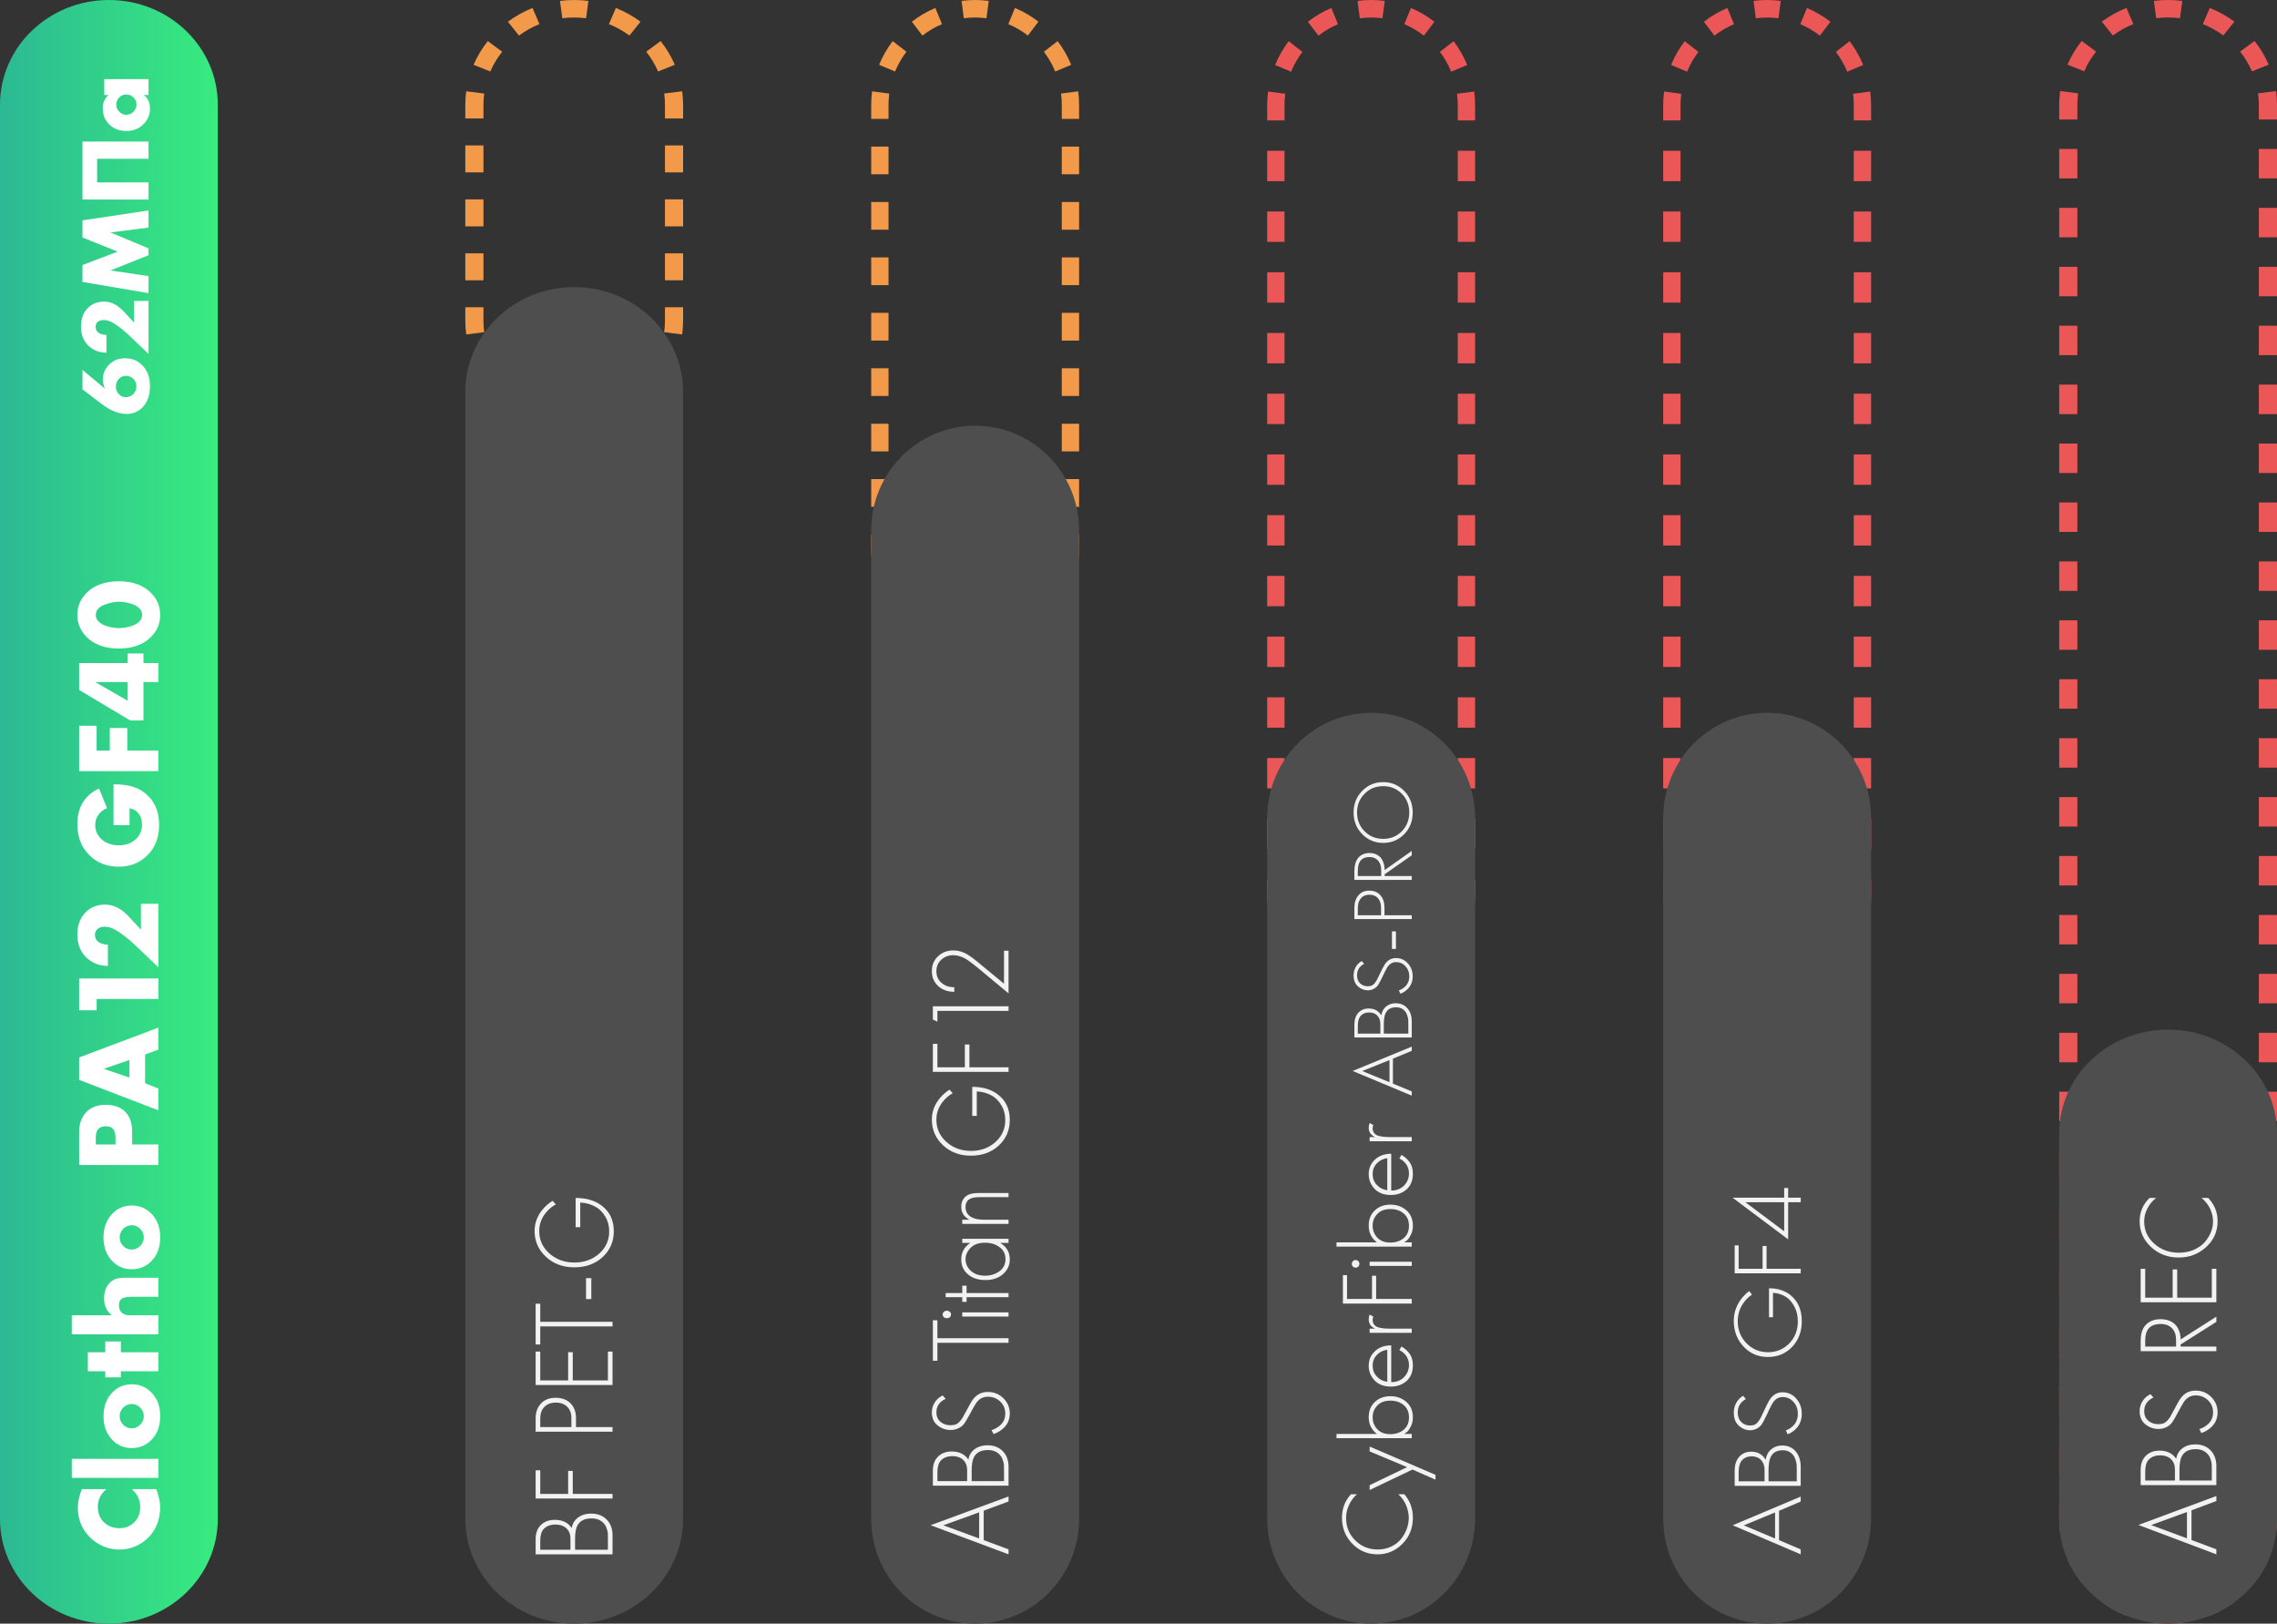 <?xml version="1.0" encoding="UTF-8"?> <svg xmlns="http://www.w3.org/2000/svg" width="230" height="164" viewBox="0 0 230 164" fill="none"><rect x="0" y="0" width="230" height="164" fill="#333333" stroke="none"/> <path d="M0 10.581C0 4.737 4.925 0 11 0V0C17.075 0 22 4.737 22 10.581V153.419C22 159.263 17.075 164 11 164V164C4.925 164 0 159.263 0 153.419L0 10.581Z" fill="url(#paint0_linear_1526_537)"></path> <path fill-rule="evenodd" clip-rule="evenodd" d="M59.437 42.91C58.967 42.969 58.487 43 58 43C57.513 43 57.033 42.969 56.563 42.91L56.8 41.158C57.192 41.207 57.593 41.233 58 41.233C58.407 41.233 58.808 41.207 59.2 41.158L59.437 42.91ZM53.789 42.196L54.492 40.563C53.747 40.266 53.052 39.876 52.42 39.408L51.303 40.809C52.06 41.37 52.895 41.838 53.789 42.196ZM49.273 38.852L50.726 37.775C50.241 37.167 49.837 36.496 49.528 35.779L47.835 36.456C48.206 37.318 48.691 38.122 49.273 38.852ZM47.093 33.782L48.911 33.553C48.86 33.176 48.833 32.79 48.833 32.397V31.035H47V32.397C47 32.867 47.032 33.329 47.093 33.782ZM47 28.311H48.833V25.587H47V28.311ZM47 22.862H48.833V20.138H47V22.862ZM47 17.413H48.833V14.689H47V17.413ZM47 11.965H48.833V10.603C48.833 10.21 48.86 9.824 48.911 9.447L47.093 9.218C47.032 9.671 47 10.133 47 10.603V11.965ZM47.835 6.544L49.528 7.221C49.837 6.504 50.241 5.833 50.726 5.225L49.273 4.148C48.691 4.878 48.206 5.682 47.835 6.544ZM51.303 2.191L52.42 3.592C53.052 3.124 53.747 2.734 54.492 2.437L53.789 0.805C52.895 1.162 52.06 1.63 51.303 2.191ZM56.563 0.09C57.033 0.03 57.513 0 58 0C58.487 0 58.967 0.03 59.437 0.09L59.2 1.842C58.808 1.793 58.407 1.767 58 1.767C57.593 1.767 57.192 1.793 56.8 1.842L56.563 0.09ZM62.211 0.805L61.508 2.437C62.253 2.734 62.948 3.124 63.58 3.592L64.697 2.191C63.94 1.63 63.105 1.162 62.211 0.805ZM66.727 4.148L65.274 5.225C65.759 5.833 66.163 6.504 66.472 7.221L68.165 6.544C67.794 5.682 67.309 4.878 66.727 4.148ZM68.907 9.218L67.089 9.446C67.14 9.824 67.167 10.21 67.167 10.603V11.965H69V10.603C69 10.133 68.968 9.671 68.907 9.218ZM69 14.689H67.167V17.413H69V14.689ZM69 20.138H67.167V22.862H69V20.138ZM69 25.587H67.167V28.311H69V25.587ZM69 31.035H67.167V32.397C67.167 32.79 67.14 33.176 67.089 33.553L68.907 33.782C68.968 33.329 69 32.867 69 32.397V31.035ZM68.165 36.456L66.472 35.779C66.163 36.496 65.759 37.167 65.274 37.775L66.727 38.852C67.309 38.122 67.794 37.318 68.165 36.456ZM64.697 40.809L63.58 39.408C62.948 39.876 62.253 40.266 61.508 40.563L62.211 42.196C63.105 41.838 63.94 41.37 64.697 40.809Z" fill="#F2994A"></path> <path fill-rule="evenodd" clip-rule="evenodd" d="M99.871 65.91C99.423 65.969 98.965 66 98.5 66C98.035 66 97.577 65.969 97.129 65.91L97.355 64.157C97.729 64.207 98.111 64.232 98.5 64.232C98.889 64.232 99.271 64.207 99.645 64.157L99.871 65.91ZM94.481 65.195L95.151 63.562C94.441 63.264 93.777 62.875 93.174 62.407L92.108 63.809C92.83 64.369 93.627 64.838 94.481 65.195ZM90.169 61.85L91.557 60.773C91.094 60.164 90.708 59.494 90.413 58.776L88.797 59.453C89.151 60.316 89.614 61.12 90.169 61.85ZM88.089 56.778L89.824 56.55C89.775 56.172 89.75 55.786 89.75 55.393V53.993H88V55.393C88 55.862 88.03 56.325 88.089 56.778ZM88 51.194H89.75V48.395H88V51.194ZM88 45.596H89.75V42.797H88V45.596ZM88 39.998H89.75V37.199H88V39.998ZM88 34.4H89.75V31.6H88V34.4ZM88 28.801H89.75V26.002H88V28.801ZM88 23.203H89.75V20.404H88V23.203ZM88 17.605H89.75V14.806H88V17.605ZM88 12.007H89.75V10.607C89.75 10.214 89.775 9.828 89.824 9.45L88.089 9.222C88.03 9.675 88 10.138 88 10.607V12.007ZM88.797 6.547L90.413 7.224C90.708 6.506 91.094 5.836 91.557 5.227L90.169 4.15C89.614 4.88 89.151 5.685 88.797 6.547ZM92.108 2.191L93.174 3.593C93.777 3.125 94.441 2.735 95.151 2.438L94.481 0.805C93.627 1.162 92.83 1.631 92.108 2.191ZM97.129 0.09C97.577 0.031 98.035 0 98.5 0C98.965 0 99.423 0.031 99.871 0.09L99.645 1.843C99.271 1.793 98.889 1.768 98.5 1.768C98.111 1.768 97.729 1.793 97.355 1.843L97.129 0.09ZM102.519 0.805L101.849 2.438C102.559 2.735 103.223 3.125 103.826 3.593L104.892 2.191C104.17 1.631 103.373 1.162 102.519 0.805ZM106.831 4.15L105.443 5.227C105.906 5.836 106.292 6.506 106.587 7.224L108.203 6.547C107.849 5.685 107.386 4.88 106.831 4.15ZM108.911 9.222L107.176 9.45C107.225 9.828 107.25 10.214 107.25 10.607V12.007H109V10.607C109 10.138 108.97 9.675 108.911 9.222ZM109 14.806H107.25V17.605H109V14.806ZM109 20.404H107.25V23.203H109V20.404ZM109 26.002H107.25V28.801H109V26.002ZM109 31.6H107.25V34.4H109V31.6ZM109 37.199H107.25V39.998H109V37.199ZM109 42.797H107.25V45.596H109V42.797ZM109 48.395H107.25V51.194H109V48.395ZM109 53.993H107.25V55.393C107.25 55.786 107.225 56.172 107.176 56.55L108.911 56.778C108.97 56.325 109 55.862 109 55.393V53.993ZM108.203 59.453L106.587 58.776C106.292 59.494 105.906 60.164 105.443 60.773L106.831 61.85C107.386 61.12 107.849 60.316 108.203 59.453ZM104.892 63.809L103.826 62.407C103.223 62.875 102.559 63.264 101.849 63.562L102.519 65.195C103.373 64.838 104.17 64.369 104.892 63.809Z" fill="#F2994A"></path> <path fill-rule="evenodd" clip-rule="evenodd" d="M139.871 100.91C139.423 100.969 138.965 101 138.5 101C138.035 101 137.577 100.969 137.129 100.91L137.355 99.153C137.729 99.203 138.111 99.228 138.5 99.228C138.889 99.228 139.271 99.203 139.645 99.153L139.871 100.91ZM134.481 100.193L135.151 98.556C134.441 98.258 133.777 97.867 133.174 97.398L132.108 98.803C132.83 99.366 133.627 99.835 134.481 100.193ZM130.169 96.841L131.557 95.761C131.094 95.151 130.708 94.479 130.413 93.759L128.797 94.438C129.151 95.302 129.614 96.109 130.169 96.841ZM128.089 91.757L129.824 91.528C129.775 91.149 129.75 90.762 129.75 90.368V88.835H128V90.368C128 90.839 128.03 91.302 128.089 91.757ZM128 85.768H129.75V82.701H128V85.768ZM128 79.635H129.75V76.568H128V79.635ZM128 73.501H129.75V70.434H128V73.501ZM128 67.367H129.75V64.301H128V67.367ZM128 61.234H129.75V58.167H128V61.234ZM128 55.1H129.75V52.033H128V55.1ZM128 48.967H129.75V45.9H128V48.967ZM128 42.833H129.75V39.766H128V42.833ZM128 36.699H129.75V33.633H128V36.699ZM128 30.566H129.75V27.499H128V30.566ZM128 24.432H129.75V21.365H128V24.432ZM128 18.299H129.75V15.232H128V18.299ZM128 12.165H129.75V10.632C129.75 10.238 129.775 9.851 129.824 9.472L128.089 9.243C128.03 9.697 128 10.161 128 10.632V12.165ZM128.797 6.562L130.413 7.241C130.708 6.521 131.094 5.849 131.557 5.239L130.169 4.159C129.614 4.891 129.151 5.698 128.797 6.562ZM132.108 2.196L133.174 3.601C133.777 3.133 134.441 2.742 135.151 2.444L134.481 0.807C133.627 1.165 132.83 1.634 132.108 2.196ZM137.129 0.09C137.577 0.031 138.035 0 138.5 0C138.965 0 139.423 0.031 139.871 0.09L139.645 1.847C139.271 1.798 138.889 1.772 138.5 1.772C138.111 1.772 137.729 1.798 137.355 1.847L137.129 0.09ZM142.519 0.807L141.849 2.444C142.559 2.742 143.223 3.133 143.826 3.601L144.892 2.196C144.17 1.634 143.373 1.165 142.519 0.807ZM146.831 4.159L145.443 5.239C145.906 5.849 146.292 6.521 146.587 7.241L148.203 6.562C147.849 5.698 147.386 4.891 146.831 4.159ZM148.911 9.243L147.176 9.472C147.225 9.851 147.25 10.238 147.25 10.632V12.165H149V10.632C149 10.161 148.97 9.697 148.911 9.243ZM149 15.232H147.25V18.299H149V15.232ZM149 21.365H147.25V24.432H149V21.365ZM149 27.499H147.25V30.566H149V27.499ZM149 33.633H147.25V36.699H149V33.633ZM149 39.766H147.25V42.833H149V39.766ZM149 45.9H147.25V48.967H149V45.9ZM149 52.033H147.25V55.1H149V52.033ZM149 58.167H147.25V61.234H149V58.167ZM149 64.301H147.25V67.367H149V64.301ZM149 70.434H147.25V73.501H149V70.434ZM149 76.568H147.25V79.635H149V76.568ZM149 82.701H147.25V85.768H149V82.701ZM149 88.835H147.25V90.368C147.25 90.762 147.225 91.149 147.176 91.528L148.911 91.757C148.97 91.302 149 90.839 149 90.368V88.835ZM148.203 94.438L146.587 93.759C146.292 94.479 145.906 95.151 145.443 95.761L146.831 96.841C147.386 96.109 147.849 95.302 148.203 94.438ZM144.892 98.803L143.826 97.398C143.223 97.867 142.559 98.258 141.849 98.556L142.519 100.193C143.373 99.835 144.17 99.366 144.892 98.803Z" fill="#EB5757"></path> <path fill-rule="evenodd" clip-rule="evenodd" d="M179.871 100.91C179.423 100.969 178.965 101 178.5 101C178.035 101 177.577 100.969 177.129 100.91L177.355 99.153C177.729 99.203 178.111 99.228 178.5 99.228C178.889 99.228 179.271 99.203 179.645 99.153L179.871 100.91ZM174.481 100.193L175.151 98.556C174.441 98.258 173.777 97.867 173.174 97.398L172.108 98.803C172.83 99.366 173.627 99.835 174.481 100.193ZM170.169 96.841L171.557 95.761C171.094 95.151 170.708 94.479 170.413 93.759L168.797 94.438C169.151 95.302 169.614 96.109 170.169 96.841ZM168.089 91.757L169.824 91.528C169.775 91.149 169.75 90.762 169.75 90.368V88.835H168V90.368C168 90.839 168.03 91.302 168.089 91.757ZM168 85.768H169.75V82.701H168V85.768ZM168 79.635H169.75V76.568H168V79.635ZM168 73.501H169.75V70.434H168V73.501ZM168 67.367H169.75V64.301H168V67.367ZM168 61.234H169.75V58.167H168V61.234ZM168 55.1H169.75V52.033H168V55.1ZM168 48.967H169.75V45.9H168V48.967ZM168 42.833H169.75V39.766H168V42.833ZM168 36.699H169.75V33.633H168V36.699ZM168 30.566H169.75V27.499H168V30.566ZM168 24.432H169.75V21.365H168V24.432ZM168 18.299H169.75V15.232H168V18.299ZM168 12.165H169.75V10.632C169.75 10.238 169.775 9.851 169.824 9.472L168.089 9.243C168.03 9.697 168 10.161 168 10.632V12.165ZM168.797 6.562L170.413 7.241C170.708 6.521 171.094 5.849 171.557 5.239L170.169 4.159C169.614 4.891 169.151 5.698 168.797 6.562ZM172.108 2.196L173.174 3.601C173.777 3.133 174.441 2.742 175.151 2.444L174.481 0.807C173.627 1.165 172.83 1.634 172.108 2.196ZM177.129 0.09C177.577 0.031 178.035 0 178.5 0C178.965 0 179.423 0.031 179.871 0.09L179.645 1.847C179.271 1.798 178.889 1.772 178.5 1.772C178.111 1.772 177.729 1.798 177.355 1.847L177.129 0.09ZM182.519 0.807L181.849 2.444C182.559 2.742 183.223 3.133 183.826 3.601L184.892 2.196C184.17 1.634 183.373 1.165 182.519 0.807ZM186.831 4.159L185.443 5.239C185.906 5.849 186.292 6.521 186.587 7.241L188.203 6.562C187.849 5.698 187.386 4.891 186.831 4.159ZM188.911 9.243L187.176 9.472C187.225 9.851 187.25 10.238 187.25 10.632V12.165H189V10.632C189 10.161 188.97 9.697 188.911 9.243ZM189 15.232H187.25V18.299H189V15.232ZM189 21.365H187.25V24.432H189V21.365ZM189 27.499H187.25V30.566H189V27.499ZM189 33.633H187.25V36.699H189V33.633ZM189 39.766H187.25V42.833H189V39.766ZM189 45.9H187.25V48.967H189V45.9ZM189 52.033H187.25V55.1H189V52.033ZM189 58.167H187.25V61.234H189V58.167ZM189 64.301H187.25V67.367H189V64.301ZM189 70.434H187.25V73.501H189V70.434ZM189 76.568H187.25V79.635H189V76.568ZM189 82.701H187.25V85.768H189V82.701ZM189 88.835H187.25V90.368C187.25 90.762 187.225 91.149 187.176 91.528L188.911 91.757C188.97 91.302 189 90.839 189 90.368V88.835ZM188.203 94.438L186.587 93.759C186.292 94.479 185.906 95.151 185.443 95.761L186.831 96.841C187.386 96.109 187.849 95.302 188.203 94.438ZM184.892 98.803L183.826 97.398C183.223 97.867 182.559 98.258 181.849 98.556L182.519 100.193C183.373 99.835 184.17 99.366 184.892 98.803Z" fill="#EB5757"></path> <path fill-rule="evenodd" clip-rule="evenodd" d="M220.437 163.911C219.966 163.97 219.487 164 219 164C218.513 164 218.034 163.97 217.563 163.911L217.8 162.162C218.192 162.211 218.593 162.237 219 162.237C219.407 162.237 219.808 162.211 220.2 162.162L220.437 163.911ZM214.789 163.197L215.492 161.568C214.747 161.271 214.052 160.882 213.42 160.416L212.303 161.814C213.06 162.374 213.895 162.84 214.789 163.197ZM210.273 159.861L211.726 158.786C211.241 158.179 210.837 157.51 210.528 156.794L208.835 157.47C209.206 158.33 209.691 159.133 210.273 159.861ZM208.093 154.801L209.911 154.573C209.86 154.196 209.833 153.811 209.833 153.419V151.931H208V153.419C208 153.888 208.032 154.349 208.093 154.801ZM208 148.956H209.833V145.98H208V148.956ZM208 143.004H209.833V140.028H208V143.004ZM208 137.052H209.833V134.077H208V137.052ZM208 131.101H209.833V128.125H208V131.101ZM208 125.149H209.833V122.173H208V125.149ZM208 119.198H209.833V116.222H208V119.198ZM208 113.246H209.833V110.27H208V113.246ZM208 107.294H209.833V104.319H208V107.294ZM208 101.343H209.833V98.367H208V101.343ZM208 95.391H209.833V92.415H208V95.391ZM208 89.439H209.833V86.464H208V89.439ZM208 83.488H209.833V80.512H208V83.488ZM208 77.536H209.833V74.561H208V77.536ZM208 71.585H209.833V68.609H208V71.585ZM208 65.633H209.833V62.657H208V65.633ZM208 59.681H209.833V56.706H208V59.681ZM208 53.73H209.833V50.754H208V53.73ZM208 47.778H209.833V44.802H208V47.778ZM208 41.827H209.833V38.851H208V41.827ZM208 35.875H209.833V32.899H208V35.875ZM208 29.923H209.833V26.948H208V29.923ZM208 23.972H209.833V20.996H208V23.972ZM208 18.02H209.833V15.044H208V18.02ZM208 12.069H209.833V10.581C209.833 10.189 209.86 9.804 209.911 9.427L208.093 9.199C208.032 9.651 208 10.112 208 10.581V12.069ZM208.835 6.53L210.528 7.206C210.837 6.49 211.241 5.821 211.726 5.214L210.273 4.139C209.691 4.867 209.206 5.67 208.835 6.53ZM212.303 2.186L213.42 3.584C214.052 3.118 214.747 2.729 215.492 2.432L214.789 0.803C213.895 1.16 213.06 1.626 212.303 2.186ZM217.563 0.089C218.034 0.03 218.513 0 219 0C219.487 0 219.966 0.03 220.437 0.089L220.2 1.838C219.808 1.789 219.407 1.763 219 1.763C218.593 1.763 218.192 1.789 217.8 1.838L217.563 0.089ZM223.211 0.803L222.508 2.432C223.253 2.729 223.948 3.118 224.58 3.584L225.697 2.186C224.94 1.626 224.105 1.16 223.211 0.803ZM227.727 4.139L226.274 5.214C226.759 5.821 227.163 6.49 227.472 7.206L229.165 6.53C228.794 5.67 228.309 4.867 227.727 4.139ZM229.907 9.199L228.089 9.427C228.14 9.804 228.167 10.189 228.167 10.581V12.069H230V10.581C230 10.112 229.968 9.651 229.907 9.199ZM230 15.044H228.167V18.02H230V15.044ZM230 20.996H228.167V23.972H230V20.996ZM230 26.948H228.167V29.923H230V26.948ZM230 32.899H228.167V35.875H230V32.899ZM230 38.851H228.167V41.827H230V38.851ZM230 44.802H228.167V47.778H230V44.802ZM230 50.754H228.167V53.73H230V50.754ZM230 56.706H228.167V59.681H230V56.706ZM230 62.657H228.167V65.633H230V62.657ZM230 68.609H228.167V71.585H230V68.609ZM230 74.561H228.167V77.536H230V74.561ZM230 80.512H228.167V83.488H230V80.512ZM230 86.464H228.167V89.439H230V86.464ZM230 92.415H228.167V95.391H230V92.415ZM230 98.367H228.167V101.343H230V98.367ZM230 104.319H228.167V107.294H230V104.319ZM230 110.27H228.167V113.246H230V110.27ZM230 116.222H228.167V119.198H230V116.222ZM230 122.173H228.167V125.149H230V122.173ZM230 128.125H228.167V131.101H230V128.125ZM230 134.077H228.167V137.052H230V134.077ZM230 140.028H228.167V143.004H230V140.028ZM230 145.98H228.167V148.956H230V145.98ZM230 151.931H228.167V153.419C228.167 153.811 228.14 154.196 228.089 154.573L229.907 154.801C229.968 154.349 230 153.888 230 153.419V151.931ZM229.165 157.47L227.472 156.794C227.163 157.51 226.759 158.179 226.274 158.786L227.727 159.861C228.309 159.133 228.794 158.33 229.165 157.47ZM225.697 161.814L224.58 160.416C223.948 160.882 223.253 161.271 222.508 161.568L223.211 163.197C224.105 162.84 224.94 162.374 225.697 161.814Z" fill="#EB5757"></path> <path d="M88 53.573C88 47.734 92.701 43 98.5 43V43C104.299 43 109 47.734 109 53.573V153.427C109 159.266 104.299 164 98.5 164V164C92.701 164 88 159.266 88 153.427V53.573Z" fill="#4E4E4E"></path> <path d="M47 39.611C47 33.751 51.925 29 58 29V29C64.075 29 69 33.751 69 39.611V153.389C69 159.249 64.075 164 58 164V164C51.925 164 47 159.249 47 153.389V39.611Z" fill="#4E4E4E"></path> <path d="M128 82.615C128 76.753 132.701 72 138.5 72V72C144.299 72 149 76.753 149 82.615V153.385C149 159.247 144.299 164 138.5 164V164C132.701 164 128 159.247 128 153.385V82.615Z" fill="#4E4E4E"></path> <path d="M168 82.615C168 76.753 172.701 72 178.5 72V72C184.299 72 189 76.753 189 82.615V153.385C189 159.247 184.299 164 178.5 164V164C172.701 164 168 159.247 168 153.385V82.615Z" fill="#4E4E4E"></path> <path d="M208 114.485C208 108.694 212.925 104 219 104V104C225.075 104 230 108.694 230 114.485V153.515C230 159.306 225.075 164 219 164V164C212.925 164 208 159.306 208 153.515V114.485Z" fill="#4E4E4E"></path> <path d="M181.89 151.669L179.7 152.6L179.7 155.568L181.89 156.498L181.89 157L175.02 154.063L181.89 151.168L181.89 151.669ZM179.3 155.401L179.3 152.767L176.14 154.073L179.3 155.401Z" fill="#F2F2F2"></path> <path d="M181.89 150.081L175.22 150.081L175.22 148.555C175.22 147.956 175.373 147.486 175.68 147.144C175.98 146.803 176.383 146.632 176.89 146.632C177.543 146.632 178.03 146.904 178.35 147.447C178.417 147.001 178.603 146.649 178.91 146.392C179.217 146.134 179.587 146.005 180.02 146.005C180.593 146.005 181.05 146.207 181.39 146.611C181.723 147.008 181.89 147.527 181.89 148.168L181.89 150.081ZM175.62 149.621L178.24 149.621L178.24 148.513C178.24 148.116 178.147 147.799 177.96 147.562C177.72 147.256 177.38 147.102 176.94 147.102C176.493 147.102 176.147 147.259 175.9 147.573C175.713 147.824 175.62 148.21 175.62 148.733L175.62 149.621ZM178.64 149.621L181.49 149.621L181.49 148.451C181.49 148.235 181.487 148.064 181.48 147.939C181.467 147.813 181.43 147.653 181.37 147.458C181.31 147.256 181.217 147.081 181.09 146.935C180.837 146.635 180.497 146.486 180.07 146.486C179.463 146.486 179.05 146.733 178.83 147.228C178.703 147.527 178.64 147.963 178.64 148.534L178.64 149.621Z" fill="#F2F2F2"></path> <path d="M176.08 140.986L176.35 141.32C175.803 141.613 175.53 142.069 175.53 142.69C175.53 143.087 175.65 143.404 175.89 143.641C176.13 143.871 176.423 143.986 176.77 143.986C176.943 143.986 177.093 143.961 177.22 143.913C177.347 143.857 177.463 143.763 177.57 143.63C177.677 143.491 177.76 143.369 177.82 143.264C177.873 143.16 177.953 142.993 178.06 142.763C178.407 142.01 178.64 141.547 178.76 141.373C179.087 140.878 179.517 140.631 180.05 140.631C180.603 140.631 181.067 140.843 181.44 141.268C181.813 141.693 182 142.205 182 142.805C182 143.467 181.767 144.007 181.3 144.425C181.073 144.627 180.83 144.777 180.57 144.874L180.39 144.477C180.63 144.393 180.843 144.268 181.03 144.101C181.41 143.787 181.6 143.352 181.6 142.794C181.6 142.32 181.453 141.923 181.16 141.603C180.867 141.275 180.5 141.111 180.06 141.111C179.627 141.111 179.277 141.338 179.01 141.791C178.897 141.993 178.703 142.386 178.43 142.972C178.25 143.355 178.103 143.637 177.99 143.818C177.877 143.993 177.73 144.136 177.55 144.247C177.317 144.393 177.063 144.466 176.79 144.466C176.357 144.466 175.973 144.313 175.64 144.007C175.3 143.7 175.13 143.258 175.13 142.679C175.13 142.324 175.213 141.996 175.38 141.697C175.54 141.397 175.773 141.16 176.08 140.986Z" fill="#F2F2F2"></path> <path d="M179.09 133.052L178.69 133.052L178.69 130.125C179.57 130.125 180.3 130.362 180.88 130.836C181.627 131.449 182 132.324 182 133.46C182 134.491 181.677 135.351 181.03 136.041C180.383 136.724 179.563 137.066 178.57 137.066C177.59 137.066 176.773 136.717 176.12 136.02C175.46 135.317 175.13 134.452 175.13 133.428C175.13 132.627 175.37 131.899 175.85 131.244C176.09 130.923 176.37 130.644 176.69 130.407L176.97 130.773C176.697 130.941 176.45 131.163 176.23 131.442C175.763 132.028 175.53 132.693 175.53 133.439C175.53 134.331 175.827 135.08 176.42 135.686C177.013 136.285 177.737 136.585 178.59 136.585C179.43 136.585 180.143 136.289 180.73 135.696C181.31 135.104 181.6 134.362 181.6 133.47C181.6 132.919 181.49 132.432 181.27 132.007C181.043 131.575 180.777 131.254 180.47 131.045C180.057 130.766 179.597 130.613 179.09 130.585L179.09 133.052Z" fill="#F2F2F2"></path> <path d="M175.22 125.793L175.62 125.793L175.62 128.155L178.04 128.155L178.04 125.856L178.44 125.856L178.44 128.155L181.89 128.155L181.89 128.615L175.22 128.615L175.22 125.793Z" fill="#F2F2F2"></path> <path d="M175 120.972L180.22 120.972L180.22 120L180.62 120L180.62 120.972L181.89 120.972L181.89 121.432L180.62 121.432L180.62 125.184L175 120.972ZM180.22 124.369L180.22 121.432L176.3 121.432L180.22 124.369Z" fill="#F2F2F2"></path> <path d="M223.874 151.614L221.364 152.554L221.364 155.553L223.874 156.493L223.874 157L216 154.032L223.874 151.107L223.874 151.614ZM220.905 155.384L220.905 152.723L217.284 154.043L220.905 155.384Z" fill="#F2F2F2"></path> <path d="M223.874 150.009L216.229 150.009L216.229 148.468C216.229 147.862 216.405 147.387 216.756 147.042C217.1 146.697 217.563 146.524 218.143 146.524C218.892 146.524 219.45 146.799 219.817 147.348C219.893 146.897 220.107 146.542 220.458 146.281C220.81 146.021 221.234 145.891 221.731 145.891C222.388 145.891 222.911 146.095 223.301 146.503C223.683 146.905 223.874 147.429 223.874 148.077L223.874 150.009ZM216.688 149.545L219.691 149.545L219.691 148.425C219.691 148.024 219.584 147.704 219.37 147.464C219.095 147.154 218.705 147 218.201 147C217.689 147 217.291 147.158 217.009 147.475C216.795 147.728 216.688 148.119 216.688 148.647L216.688 149.545ZM220.149 149.545L223.415 149.545L223.415 148.362C223.415 148.144 223.412 147.971 223.404 147.844C223.389 147.718 223.347 147.556 223.278 147.359C223.209 147.154 223.102 146.978 222.957 146.831C222.667 146.528 222.277 146.376 221.788 146.376C221.093 146.376 220.619 146.626 220.367 147.126C220.222 147.429 220.149 147.869 220.149 148.446L220.149 149.545Z" fill="#F2F2F2"></path> <path d="M217.215 140.82L217.524 141.158C216.898 141.453 216.585 141.914 216.585 142.541C216.585 142.942 216.722 143.263 216.997 143.502C217.272 143.734 217.608 143.851 218.006 143.851C218.204 143.851 218.376 143.826 218.521 143.777C218.667 143.72 218.8 143.625 218.923 143.491C219.045 143.351 219.14 143.227 219.209 143.122C219.27 143.016 219.362 142.847 219.484 142.615C219.882 141.855 220.149 141.386 220.287 141.21C220.661 140.71 221.154 140.461 221.765 140.461C222.399 140.461 222.93 140.675 223.358 141.105C223.786 141.534 224 142.052 224 142.657C224 143.326 223.733 143.872 223.198 144.294C222.938 144.498 222.659 144.65 222.361 144.748L222.155 144.347C222.43 144.262 222.674 144.136 222.888 143.967C223.324 143.65 223.542 143.21 223.542 142.647C223.542 142.168 223.373 141.767 223.037 141.443C222.701 141.112 222.281 140.946 221.777 140.946C221.28 140.946 220.879 141.175 220.573 141.633C220.443 141.837 220.222 142.235 219.908 142.826C219.702 143.213 219.534 143.499 219.404 143.682C219.274 143.858 219.106 144.002 218.9 144.115C218.632 144.262 218.342 144.336 218.029 144.336C217.532 144.336 217.093 144.181 216.711 143.872C216.321 143.562 216.126 143.115 216.126 142.53C216.126 142.171 216.222 141.84 216.413 141.538C216.596 141.235 216.863 140.996 217.215 140.82Z" fill="#F2F2F2"></path> <path d="M223.874 132.993L223.874 133.521L220.264 135.802L220.264 136.014L223.874 136.014L223.874 136.478L216.229 136.478L216.229 135.465C216.229 134.824 216.359 134.327 216.619 133.975C216.986 133.49 217.532 133.247 218.258 133.247C218.678 133.247 219.056 133.342 219.393 133.532C219.721 133.722 219.962 134.021 220.115 134.43C220.214 134.697 220.264 134.986 220.264 135.296L223.874 132.993ZM216.688 136.014L219.805 136.014L219.805 135.338C219.805 134.838 219.668 134.447 219.393 134.166C219.117 133.877 218.735 133.733 218.246 133.733C217.605 133.733 217.161 133.94 216.917 134.356C216.764 134.602 216.688 134.961 216.688 135.433L216.688 136.014Z" fill="#F2F2F2"></path> <path d="M216.229 128.159L216.688 128.159L216.688 131.074L219.461 131.074L219.461 128.222L219.92 128.222L219.92 131.074L223.415 131.074L223.415 128.159L223.874 128.159L223.874 131.538L216.229 131.538L216.229 128.159Z" fill="#F2F2F2"></path> <path d="M217.123 121L217.788 121C217.406 121.303 217.112 121.662 216.905 122.077C216.691 122.486 216.585 122.919 216.585 123.376C216.585 124.27 216.925 125.02 217.605 125.626C218.285 126.231 219.114 126.534 220.092 126.534C220.634 126.534 221.131 126.439 221.582 126.249C222.032 126.052 222.399 125.798 222.682 125.488C222.957 125.172 223.171 124.83 223.324 124.464C223.469 124.098 223.542 123.732 223.542 123.366C223.542 122.971 223.45 122.563 223.266 122.141C223.075 121.718 222.781 121.338 222.384 121L223.049 121C223.683 121.662 224 122.443 224 123.345C224 124.387 223.614 125.26 222.842 125.964C222.071 126.668 221.146 127.02 220.069 127.02C218.968 127.02 218.036 126.664 217.272 125.953C216.508 125.242 216.126 124.379 216.126 123.366C216.126 122.436 216.458 121.648 217.123 121Z" fill="#F2F2F2"></path> <path d="M101.874 151.659L99.364 152.591L99.364 155.565L101.874 156.497L101.874 157L94 154.057L101.874 151.156L101.874 151.659ZM98.905 155.398L98.905 152.758L95.284 154.067L98.905 155.398Z" fill="#F2F2F2"></path> <path d="M101.874 150.067L94.229 150.067L94.229 148.538C94.229 147.938 94.405 147.466 94.756 147.124C95.1 146.782 95.563 146.611 96.143 146.611C96.892 146.611 97.45 146.883 97.817 147.428C97.893 146.981 98.107 146.628 98.459 146.37C98.81 146.112 99.234 145.983 99.731 145.983C100.388 145.983 100.911 146.185 101.301 146.59C101.683 146.988 101.874 147.508 101.874 148.151L101.874 150.067ZM94.688 149.606L97.691 149.606L97.691 148.496C97.691 148.098 97.584 147.781 97.37 147.543C97.095 147.236 96.705 147.082 96.201 147.082C95.689 147.082 95.291 147.239 95.009 147.554C94.795 147.805 94.688 148.192 94.688 148.716L94.688 149.606ZM98.149 149.606L101.415 149.606L101.415 148.433C101.415 148.217 101.412 148.046 101.404 147.92C101.389 147.795 101.347 147.634 101.278 147.438C101.209 147.236 101.102 147.061 100.957 146.915C100.667 146.614 100.277 146.464 99.788 146.464C99.093 146.464 98.619 146.712 98.367 147.208C98.222 147.508 98.149 147.945 98.149 148.517L98.149 149.606Z" fill="#F2F2F2"></path> <path d="M95.215 140.953L95.524 141.289C94.898 141.582 94.585 142.039 94.585 142.661C94.585 143.059 94.722 143.376 94.997 143.614C95.272 143.844 95.608 143.959 96.006 143.959C96.204 143.959 96.376 143.935 96.522 143.886C96.667 143.83 96.8 143.736 96.923 143.603C97.045 143.464 97.14 143.341 97.209 143.237C97.27 143.132 97.362 142.964 97.484 142.734C97.882 141.98 98.149 141.516 98.287 141.341C98.661 140.845 99.154 140.597 99.765 140.597C100.399 140.597 100.93 140.81 101.358 141.236C101.786 141.662 102 142.175 102 142.776C102 143.439 101.733 143.98 101.198 144.399C100.938 144.602 100.659 144.752 100.361 144.85L100.155 144.452C100.43 144.368 100.674 144.242 100.888 144.075C101.324 143.76 101.542 143.324 101.542 142.765C101.542 142.291 101.373 141.893 101.037 141.571C100.701 141.243 100.281 141.079 99.776 141.079C99.28 141.079 98.879 141.306 98.573 141.76C98.443 141.962 98.222 142.357 97.908 142.943C97.702 143.327 97.534 143.61 97.404 143.792C97.274 143.966 97.106 144.109 96.9 144.221C96.632 144.368 96.342 144.441 96.029 144.441C95.532 144.441 95.093 144.288 94.711 143.98C94.321 143.673 94.126 143.23 94.126 142.65C94.126 142.294 94.222 141.966 94.413 141.666C94.596 141.365 94.863 141.128 95.215 140.953Z" fill="#F2F2F2"></path> <path d="M94.688 133.359L94.688 135.171L101.874 135.171L101.874 135.632L94.688 135.632L94.688 137.444L94.229 137.444L94.229 133.359L94.688 133.359Z" fill="#F2F2F2"></path> <path d="M97.198 132.981L97.198 132.562L101.874 132.562L101.874 132.981L97.198 132.981ZM95.948 132.509C96.025 132.579 96.063 132.667 96.063 132.771C96.063 132.876 96.025 132.967 95.948 133.044C95.864 133.113 95.761 133.148 95.639 133.148C95.517 133.148 95.417 133.113 95.341 133.044C95.257 132.967 95.215 132.876 95.215 132.771C95.215 132.667 95.257 132.579 95.341 132.509C95.417 132.433 95.517 132.394 95.639 132.394C95.761 132.394 95.864 132.433 95.948 132.509Z" fill="#F2F2F2"></path> <path d="M97.633 129.864L97.633 130.608L101.874 130.608L101.874 131.026L97.633 131.026L97.633 131.498L97.198 131.498L97.198 131.026L95.524 131.026L95.524 130.608L97.198 130.608L97.198 129.864L97.633 129.864Z" fill="#F2F2F2"></path> <path d="M98.011 125.545L97.198 125.545L97.198 125.126L101.874 125.126L101.874 125.545L101.037 125.545C101.679 125.929 102 126.484 102 127.211C102 127.79 101.775 128.282 101.324 128.687C100.873 129.092 100.277 129.295 99.536 129.295C98.81 129.295 98.222 129.103 97.771 128.719C97.32 128.335 97.095 127.832 97.095 127.211C97.095 126.498 97.4 125.943 98.011 125.545ZM97.53 127.19C97.53 127.644 97.71 128.035 98.069 128.363C98.42 128.691 98.898 128.855 99.501 128.855C100.059 128.855 100.544 128.705 100.957 128.405C101.362 128.104 101.564 127.696 101.564 127.179C101.564 126.669 101.366 126.268 100.968 125.975C100.564 125.674 100.075 125.524 99.501 125.524C98.867 125.524 98.382 125.695 98.046 126.038C97.702 126.38 97.53 126.764 97.53 127.19Z" fill="#F2F2F2"></path> <path d="M101.874 123.622L97.198 123.622L97.198 123.203L97.931 123.203C97.373 122.917 97.095 122.481 97.095 121.894C97.095 121.363 97.312 120.969 97.748 120.711C97.992 120.571 98.386 120.501 98.928 120.501L101.874 120.501L101.874 120.92L98.928 120.92C98.493 120.92 98.18 120.976 97.989 121.088C97.683 121.255 97.53 121.534 97.53 121.925C97.53 122.4 97.748 122.749 98.183 122.973C98.481 123.126 98.902 123.203 99.444 123.203L101.874 123.203L101.874 123.622Z" fill="#F2F2F2"></path> <path d="M98.665 112.711L98.206 112.711L98.206 109.779C99.215 109.779 100.052 110.016 100.716 110.491C101.572 111.105 102 111.981 102 113.12C102 114.153 101.629 115.015 100.888 115.707C100.147 116.391 99.207 116.733 98.069 116.733C96.946 116.733 96.01 116.384 95.261 115.686C94.504 114.98 94.126 114.115 94.126 113.088C94.126 112.285 94.401 111.556 94.951 110.899C95.226 110.578 95.547 110.299 95.914 110.061L96.235 110.428C95.922 110.595 95.639 110.819 95.387 111.098C94.852 111.685 94.585 112.352 94.585 113.099C94.585 113.992 94.924 114.743 95.605 115.35C96.285 115.951 97.114 116.251 98.092 116.251C99.054 116.251 99.872 115.954 100.544 115.361C101.209 114.767 101.542 114.024 101.542 113.13C101.542 112.578 101.415 112.09 101.163 111.664C100.904 111.231 100.598 110.91 100.246 110.7C99.773 110.421 99.246 110.267 98.665 110.239L98.665 112.711Z" fill="#F2F2F2"></path> <path d="M94.229 105.438L94.688 105.438L94.688 107.805L97.461 107.805L97.461 105.501L97.92 105.501L97.92 107.805L101.874 107.805L101.874 108.266L94.229 108.266L94.229 105.438Z" fill="#F2F2F2"></path> <path d="M101.874 102.105L94.688 102.105L94.688 103.194L94.229 102.984L94.229 101.644L101.874 101.644L101.874 102.105Z" fill="#F2F2F2"></path> <path d="M101.874 96.031L101.874 100.336L98.642 97.655C98.183 97.285 97.84 97.03 97.61 96.89C97.152 96.618 96.716 96.482 96.304 96.482C95.815 96.482 95.406 96.635 95.077 96.943C94.749 97.243 94.585 97.63 94.585 98.105C94.585 98.608 94.772 99.009 95.146 99.31C95.475 99.582 95.891 99.718 96.395 99.718L96.395 100.179C95.746 100.179 95.211 99.994 94.791 99.624C94.348 99.233 94.126 98.716 94.126 98.074C94.126 97.473 94.336 96.978 94.756 96.587C95.169 96.195 95.685 96 96.304 96C96.846 96 97.37 96.168 97.874 96.503C98.118 96.663 98.394 96.869 98.699 97.121L101.415 99.362L101.415 96.031L101.874 96.031Z" fill="#F2F2F2"></path> <path d="M61.872 157L54.105 157L54.105 155.459C54.105 154.854 54.283 154.378 54.641 154.034C54.99 153.689 55.459 153.516 56.05 153.516C56.81 153.516 57.377 153.791 57.75 154.34C57.827 153.889 58.045 153.534 58.402 153.274C58.759 153.013 59.19 152.883 59.694 152.883C60.362 152.883 60.894 153.087 61.29 153.495C61.678 153.896 61.872 154.421 61.872 155.068L61.872 157ZM54.571 156.536L57.621 156.536L57.621 155.417C57.621 155.015 57.513 154.695 57.295 154.456C57.016 154.146 56.62 153.991 56.108 153.991C55.588 153.991 55.184 154.15 54.897 154.466C54.679 154.72 54.571 155.11 54.571 155.638L54.571 156.536ZM58.087 156.536L61.406 156.536L61.406 155.353C61.406 155.135 61.402 154.963 61.395 154.836C61.379 154.709 61.336 154.547 61.266 154.35C61.197 154.146 61.088 153.97 60.94 153.822C60.645 153.52 60.249 153.369 59.752 153.369C59.046 153.369 58.565 153.618 58.309 154.118C58.161 154.421 58.087 154.861 58.087 155.438L58.087 156.536Z" fill="#F2F2F2"></path> <path d="M54.105 148.511L54.571 148.511L54.571 150.896L57.389 150.896L57.389 148.574L57.854 148.574L57.854 150.896L61.872 150.896L61.872 151.361L54.105 151.361L54.105 148.511Z" fill="#F2F2F2"></path> <path d="M58.181 143.236L58.181 144.144L61.872 144.144L61.872 144.609L54.105 144.609L54.105 143.247C54.105 142.649 54.283 142.156 54.641 141.769C54.99 141.382 55.487 141.188 56.131 141.188C56.768 141.188 57.268 141.375 57.633 141.748C57.998 142.121 58.181 142.617 58.181 143.236ZM54.571 144.144L57.715 144.144L57.715 143.215C57.715 142.751 57.575 142.378 57.295 142.096C57.008 141.815 56.624 141.674 56.143 141.674C55.654 141.674 55.269 141.818 54.99 142.107C54.71 142.388 54.571 142.782 54.571 143.289L54.571 144.144Z" fill="#F2F2F2"></path> <path d="M54.105 136.519L54.571 136.519L54.571 139.433L57.389 139.433L57.389 136.583L57.854 136.583L57.854 139.433L61.406 139.433L61.406 136.519L61.872 136.519L61.872 139.897L54.105 139.897L54.105 136.519Z" fill="#F2F2F2"></path> <path d="M54.571 131.686L54.571 133.512L61.872 133.512L61.872 133.976L54.571 133.976L54.571 135.803L54.105 135.803L54.105 131.686L54.571 131.686Z" fill="#F2F2F2"></path> <path d="M59.729 131.217L59.194 131.217L59.194 129.105L59.729 129.105L59.729 131.217Z" fill="#F2F2F2"></path> <path d="M58.611 123.956L58.146 123.956L58.146 121C59.17 121 60.02 121.239 60.696 121.718C61.565 122.337 62 123.22 62 124.368C62 125.409 61.623 126.278 60.87 126.975C60.117 127.665 59.163 128.01 58.006 128.01C56.865 128.01 55.914 127.658 55.153 126.954C54.384 126.243 54 125.37 54 124.336C54 123.527 54.279 122.791 54.838 122.13C55.118 121.806 55.444 121.524 55.817 121.285L56.143 121.655C55.824 121.823 55.537 122.049 55.281 122.33C54.737 122.921 54.466 123.593 54.466 124.346C54.466 125.247 54.811 126.004 55.502 126.616C56.193 127.221 57.035 127.524 58.029 127.524C59.007 127.524 59.838 127.225 60.521 126.627C61.197 126.028 61.534 125.279 61.534 124.378C61.534 123.822 61.406 123.329 61.15 122.9C60.886 122.464 60.575 122.14 60.218 121.929C59.737 121.647 59.201 121.493 58.611 121.464L58.611 123.956Z" fill="#F2F2F2"></path> <path d="M136.46 150.931L137.065 150.931C136.717 151.236 136.449 151.598 136.262 152.017C136.067 152.428 135.97 152.865 135.97 153.326C135.97 154.228 136.279 154.984 136.898 155.594C137.517 156.205 138.271 156.51 139.161 156.51C139.654 156.51 140.106 156.414 140.516 156.223C140.926 156.024 141.26 155.768 141.517 155.456C141.767 155.137 141.962 154.792 142.101 154.423C142.233 154.054 142.299 153.685 142.299 153.316C142.299 152.918 142.216 152.507 142.049 152.081C141.875 151.655 141.608 151.271 141.246 150.931L141.851 150.931C142.428 151.598 142.716 152.386 142.716 153.294C142.716 154.345 142.365 155.225 141.663 155.935C140.961 156.645 140.12 157 139.14 157C138.139 157 137.291 156.642 136.595 155.925C135.9 155.208 135.553 154.338 135.553 153.316C135.553 152.379 135.855 151.584 136.46 150.931Z" fill="#F2F2F2"></path> <path d="M145 149.459L142.675 148.436L138.347 150.502L138.347 150.012L142.132 148.191L138.347 146.605L138.347 146.115L145 148.969L145 149.459Z" fill="#F2F2F2"></path> <path d="M135 145.266L135 144.84L139.088 144.84C138.531 144.421 138.253 143.853 138.253 143.136C138.253 142.498 138.462 141.986 138.879 141.603C139.289 141.22 139.811 141.028 140.443 141.028C141.09 141.028 141.632 141.223 142.07 141.614C142.501 141.997 142.716 142.512 142.716 143.158C142.716 143.484 142.654 143.779 142.529 144.042C142.397 144.304 142.278 144.485 142.174 144.585C142.063 144.684 141.952 144.769 141.84 144.84L142.602 144.84L142.602 145.266L135 145.266ZM141.788 144.414C142.143 144.116 142.32 143.701 142.32 143.168C142.32 142.636 142.143 142.221 141.788 141.923C141.434 141.624 140.985 141.475 140.443 141.475C139.88 141.475 139.442 141.639 139.129 141.965C138.81 142.292 138.65 142.689 138.65 143.158C138.65 143.619 138.806 144.02 139.119 144.361C139.432 144.695 139.866 144.861 140.422 144.861C140.971 144.861 141.427 144.712 141.788 144.414Z" fill="#F2F2F2"></path> <path d="M140.527 135.889L140.527 139.605C141.055 139.605 141.486 139.439 141.82 139.105C142.153 138.764 142.32 138.356 142.32 137.88C142.32 137.54 142.233 137.238 142.059 136.975C141.879 136.713 141.642 136.51 141.35 136.368L141.559 136.006C141.865 136.17 142.136 136.407 142.372 136.72C142.602 137.032 142.716 137.43 142.716 137.912C142.716 138.572 142.508 139.094 142.091 139.478C141.667 139.861 141.135 140.053 140.495 140.053C139.793 140.053 139.244 139.847 138.848 139.435C138.452 139.016 138.253 138.519 138.253 137.944C138.253 137.355 138.465 136.865 138.889 136.475C139.314 136.084 139.859 135.889 140.527 135.889ZM140.13 139.573L140.13 136.336C139.699 136.393 139.345 136.571 139.067 136.869C138.789 137.16 138.65 137.518 138.65 137.944C138.65 138.377 138.792 138.743 139.077 139.041C139.355 139.339 139.706 139.517 140.13 139.573Z" fill="#F2F2F2"></path> <path d="M142.602 134.628L138.347 134.628L138.347 134.203L138.9 134.203C138.469 134.011 138.253 133.691 138.253 133.244C138.253 133.074 138.288 132.921 138.358 132.786L138.733 132.999C138.677 133.077 138.65 133.184 138.65 133.319C138.65 133.525 138.709 133.695 138.827 133.83C138.938 133.958 139.098 134.046 139.307 134.096C139.508 134.139 139.678 134.167 139.818 134.181C139.957 134.195 140.123 134.203 140.318 134.203L142.602 134.203L142.602 134.628Z" fill="#F2F2F2"></path> <path d="M135.647 128.796L136.064 128.796L136.064 131.202L138.587 131.202L138.587 128.86L139.004 128.86L139.004 131.202L142.602 131.202L142.602 131.671L135.647 131.671L135.647 128.796Z" fill="#F2F2F2"></path> <path d="M138.347 127.869L138.347 127.444L142.602 127.444L142.602 127.869L138.347 127.869ZM137.211 127.39C137.28 127.461 137.315 127.55 137.315 127.657C137.315 127.763 137.28 127.855 137.211 127.933C137.134 128.004 137.04 128.04 136.929 128.04C136.818 128.04 136.727 128.004 136.658 127.933C136.582 127.855 136.543 127.763 136.543 127.657C136.543 127.55 136.582 127.461 136.658 127.39C136.727 127.312 136.818 127.273 136.929 127.273C137.04 127.273 137.134 127.312 137.211 127.39Z" fill="#F2F2F2"></path> <path d="M135 125.915L135 125.489L139.088 125.489C138.531 125.07 138.253 124.502 138.253 123.785C138.253 123.146 138.462 122.635 138.879 122.252C139.289 121.868 139.811 121.677 140.443 121.677C141.09 121.677 141.632 121.872 142.07 122.262C142.501 122.646 142.716 123.16 142.716 123.806C142.716 124.133 142.654 124.427 142.529 124.69C142.397 124.953 142.278 125.134 142.174 125.233C142.063 125.332 141.952 125.418 141.84 125.489L142.602 125.489L142.602 125.915L135 125.915ZM141.788 125.063C142.143 124.765 142.32 124.349 142.32 123.817C142.32 123.285 142.143 122.869 141.788 122.571C141.434 122.273 140.985 122.124 140.443 122.124C139.88 122.124 139.442 122.287 139.129 122.614C138.81 122.94 138.65 123.338 138.65 123.806C138.65 124.268 138.806 124.669 139.119 125.009C139.432 125.343 139.866 125.51 140.422 125.51C140.971 125.51 141.427 125.361 141.788 125.063Z" fill="#F2F2F2"></path> <path d="M140.527 116.538L140.527 120.254C141.055 120.254 141.486 120.087 141.82 119.753C142.153 119.413 142.32 119.004 142.32 118.529C142.32 118.188 142.233 117.886 142.059 117.624C141.879 117.361 141.642 117.159 141.35 117.017L141.559 116.655C141.865 116.818 142.136 117.056 142.372 117.368C142.602 117.681 142.716 118.078 142.716 118.561C142.716 119.221 142.508 119.743 142.091 120.126C141.667 120.509 141.135 120.701 140.495 120.701C139.793 120.701 139.244 120.495 138.848 120.083C138.452 119.665 138.253 119.168 138.253 118.593C138.253 118.004 138.465 117.514 138.889 117.123C139.314 116.733 139.859 116.538 140.527 116.538ZM140.13 120.222L140.13 116.985C139.699 117.042 139.345 117.219 139.067 117.517C138.789 117.808 138.65 118.167 138.65 118.593C138.65 119.026 138.792 119.391 139.077 119.689C139.355 119.988 139.706 120.165 140.13 120.222Z" fill="#F2F2F2"></path> <path d="M142.602 115.277L138.347 115.277L138.347 114.851L138.9 114.851C138.469 114.659 138.253 114.34 138.253 113.893C138.253 113.722 138.288 113.57 138.358 113.435L138.733 113.648C138.677 113.726 138.65 113.832 138.65 113.967C138.65 114.173 138.709 114.343 138.827 114.478C138.938 114.606 139.098 114.695 139.307 114.745C139.508 114.787 139.678 114.816 139.818 114.83C139.957 114.844 140.123 114.851 140.318 114.851L142.602 114.851L142.602 115.277Z" fill="#F2F2F2"></path> <path d="M142.602 106.143L140.699 106.933L140.699 109.453L142.602 110.242L142.602 110.668L136.632 108.175L142.602 105.717L142.602 106.143ZM140.351 109.311L140.351 107.074L137.605 108.184L140.351 109.311Z" fill="#F2F2F2"></path> <path d="M142.602 104.795L136.806 104.795L136.806 103.499C136.806 102.99 136.939 102.591 137.205 102.301C137.466 102.011 137.817 101.866 138.257 101.866C138.825 101.866 139.247 102.097 139.526 102.559C139.583 102.18 139.746 101.881 140.012 101.662C140.279 101.443 140.6 101.334 140.977 101.334C141.475 101.334 141.872 101.506 142.167 101.849C142.457 102.186 142.602 102.627 142.602 103.171L142.602 104.795ZM137.153 104.404L139.43 104.404L139.43 103.464C139.43 103.126 139.349 102.857 139.187 102.656C138.978 102.396 138.683 102.266 138.3 102.266C137.912 102.266 137.611 102.399 137.397 102.665C137.234 102.878 137.153 103.206 137.153 103.65L137.153 104.404ZM139.778 104.404L142.254 104.404L142.254 103.41C142.254 103.227 142.251 103.082 142.245 102.976C142.234 102.869 142.202 102.733 142.15 102.567C142.098 102.396 142.017 102.248 141.906 102.124C141.686 101.869 141.391 101.742 141.02 101.742C140.493 101.742 140.134 101.952 139.943 102.372C139.833 102.627 139.778 102.996 139.778 103.481L139.778 104.404Z" fill="#F2F2F2"></path> <path d="M137.553 97.073L137.788 97.357C137.313 97.606 137.075 97.993 137.075 98.519C137.075 98.857 137.179 99.126 137.388 99.327C137.596 99.522 137.851 99.62 138.153 99.62C138.303 99.62 138.434 99.599 138.544 99.558C138.654 99.51 138.755 99.43 138.848 99.318C138.94 99.2 139.013 99.096 139.065 99.008C139.111 98.919 139.181 98.777 139.274 98.582C139.575 97.943 139.778 97.549 139.882 97.401C140.166 96.981 140.539 96.772 141.003 96.772C141.484 96.772 141.886 96.952 142.211 97.313C142.535 97.674 142.697 98.108 142.697 98.617C142.697 99.179 142.494 99.638 142.089 99.993C141.892 100.164 141.681 100.291 141.455 100.374L141.298 100.037C141.507 99.966 141.692 99.859 141.854 99.717C142.185 99.451 142.35 99.082 142.35 98.608C142.35 98.206 142.222 97.869 141.967 97.597C141.712 97.319 141.394 97.18 141.011 97.18C140.635 97.18 140.331 97.372 140.099 97.756C140.001 97.928 139.833 98.262 139.595 98.759C139.439 99.085 139.311 99.324 139.213 99.478C139.114 99.626 138.987 99.747 138.83 99.842C138.628 99.966 138.407 100.028 138.17 100.028C137.793 100.028 137.46 99.898 137.171 99.638C136.875 99.377 136.727 99.002 136.727 98.511C136.727 98.209 136.8 97.931 136.945 97.677C137.084 97.422 137.287 97.221 137.553 97.073Z" fill="#F2F2F2"></path> <path d="M141.003 95.852L140.603 95.852L140.603 94.077L141.003 94.077L141.003 95.852Z" fill="#F2F2F2"></path> <path d="M139.847 91.683L139.847 92.446L142.602 92.446L142.602 92.836L136.806 92.836L136.806 91.692C136.806 91.189 136.939 90.775 137.205 90.449C137.466 90.124 137.837 89.961 138.318 89.961C138.793 89.961 139.166 90.118 139.439 90.432C139.711 90.745 139.847 91.162 139.847 91.683ZM137.153 92.446L139.499 92.446L139.499 91.665C139.499 91.275 139.395 90.961 139.187 90.725C138.972 90.488 138.686 90.37 138.326 90.37C137.961 90.37 137.675 90.491 137.466 90.733C137.258 90.97 137.153 91.301 137.153 91.727L137.153 92.446Z" fill="#F2F2F2"></path> <path d="M142.602 85.948L142.602 86.392L139.864 88.308L139.864 88.486L142.602 88.486L142.602 88.876L136.806 88.876L136.806 88.025C136.806 87.486 136.904 87.069 137.101 86.773C137.379 86.365 137.793 86.161 138.344 86.161C138.662 86.161 138.949 86.241 139.204 86.401C139.453 86.56 139.636 86.812 139.751 87.155C139.827 87.38 139.864 87.622 139.864 87.882L142.602 85.948ZM137.153 88.486L139.517 88.486L139.517 87.918C139.517 87.498 139.413 87.17 139.204 86.933C138.995 86.691 138.706 86.569 138.335 86.569C137.848 86.569 137.512 86.744 137.327 87.093C137.211 87.3 137.153 87.602 137.153 87.998L137.153 88.486Z" fill="#F2F2F2"></path> <path d="M137.596 84.253C137.017 83.662 136.727 82.934 136.727 82.07C136.727 81.207 137.017 80.479 137.596 79.887C138.176 79.296 138.883 79 139.717 79C140.551 79 141.258 79.296 141.837 79.887C142.41 80.479 142.697 81.207 142.697 82.07C142.697 82.94 142.41 83.67 141.837 84.262C141.258 84.847 140.551 85.14 139.717 85.14C138.883 85.14 138.176 84.845 137.596 84.253ZM141.594 83.969C142.098 83.46 142.35 82.827 142.35 82.07C142.35 81.313 142.098 80.68 141.594 80.171C141.084 79.662 140.458 79.408 139.717 79.408C138.969 79.408 138.344 79.662 137.84 80.171C137.33 80.68 137.075 81.313 137.075 82.07C137.075 82.827 137.33 83.46 137.84 83.969C138.344 84.478 138.969 84.732 139.717 84.732C140.458 84.732 141.084 84.478 141.594 83.969Z" fill="#F2F2F2"></path> <path d="M13.324 150.412L15.784 150.412C16.048 151.14 16.18 151.74 16.18 152.212C16.18 153.46 15.78 154.492 14.98 155.308C14.596 155.692 14.148 155.992 13.636 156.208C13.116 156.416 12.592 156.52 12.064 156.52C11.512 156.52 10.976 156.412 10.456 156.196C9.936 155.972 9.488 155.676 9.112 155.308C8.28 154.492 7.864 153.484 7.864 152.284C7.864 151.708 8 151.084 8.272 150.412L10.756 150.412C10.172 150.884 9.88 151.488 9.88 152.224C9.88 152.792 10.056 153.272 10.408 153.664C10.84 154.128 11.388 154.36 12.052 154.36C12.684 154.36 13.204 154.144 13.612 153.712C13.98 153.32 14.164 152.824 14.164 152.224C14.164 151.528 13.884 150.924 13.324 150.412ZM7.252 149.274L7.252 147.354L16 147.354L16 149.274L7.252 149.274ZM12.088 143.039C12.088 143.367 12.204 143.655 12.436 143.903C12.668 144.151 12.96 144.275 13.312 144.275C13.632 144.275 13.916 144.151 14.164 143.903C14.404 143.663 14.524 143.375 14.524 143.039C14.524 142.711 14.404 142.427 14.164 142.187C13.932 141.939 13.648 141.815 13.312 141.815C12.976 141.815 12.684 141.939 12.436 142.187C12.204 142.435 12.088 142.719 12.088 143.039ZM11.344 140.651C11.88 140.099 12.536 139.823 13.312 139.823C14.088 139.823 14.748 140.099 15.292 140.651C15.884 141.251 16.18 142.051 16.18 143.051C16.18 144.043 15.884 144.839 15.292 145.439C14.748 145.991 14.088 146.267 13.312 146.267C12.536 146.267 11.88 145.991 11.344 145.439C10.752 144.831 10.456 144.035 10.456 143.051C10.456 142.075 10.752 141.275 11.344 140.651ZM12.208 135.499L12.208 136.591L16 136.591L16 138.511L12.208 138.511L12.208 139.123L10.636 139.123L10.636 138.511L8.872 138.511L8.872 136.591L10.636 136.591L10.636 135.499L12.208 135.499ZM16 134.777L7.252 134.777L7.252 132.857L11.308 132.857C11.084 132.681 10.908 132.481 10.78 132.257C10.604 131.953 10.516 131.585 10.516 131.153C10.516 130.481 10.708 129.953 11.092 129.569C11.308 129.353 11.532 129.217 11.764 129.161C11.988 129.097 12.264 129.065 12.592 129.065L16 129.065L16 130.985L13.288 130.985C12.768 130.985 12.42 131.065 12.244 131.225C12.092 131.361 12.016 131.565 12.016 131.837C12.016 132.133 12.092 132.365 12.244 132.533C12.444 132.749 12.736 132.857 13.12 132.857L16 132.857L16 134.777ZM12.088 124.98C12.088 125.308 12.204 125.596 12.436 125.844C12.668 126.092 12.96 126.216 13.312 126.216C13.632 126.216 13.916 126.092 14.164 125.844C14.404 125.604 14.524 125.316 14.524 124.98C14.524 124.652 14.404 124.368 14.164 124.128C13.932 123.88 13.648 123.756 13.312 123.756C12.976 123.756 12.684 123.88 12.436 124.128C12.204 124.376 12.088 124.66 12.088 124.98ZM11.344 122.592C11.88 122.04 12.536 121.764 13.312 121.764C14.088 121.764 14.748 122.04 15.292 122.592C15.884 123.192 16.18 123.992 16.18 124.992C16.18 125.984 15.884 126.78 15.292 127.38C14.748 127.932 14.088 128.208 13.312 128.208C12.536 128.208 11.88 127.932 11.344 127.38C10.752 126.772 10.456 125.976 10.456 124.992C10.456 124.016 10.752 123.216 11.344 122.592ZM13.348 114.292L13.348 115.6L16 115.6L16 117.676L7.996 117.676L7.996 114.364C7.996 113.508 8.236 112.832 8.716 112.336C9.196 111.84 9.844 111.592 10.66 111.592C11.524 111.592 12.188 111.828 12.652 112.3C13.116 112.772 13.348 113.436 13.348 114.292ZM9.676 115.6L11.668 115.6L11.668 114.904C11.668 114.504 11.584 114.212 11.416 114.028C11.264 113.852 11.02 113.764 10.684 113.764C10.364 113.764 10.124 113.844 9.964 114.004C9.772 114.188 9.676 114.484 9.676 114.892L9.676 115.6ZM16 106.018L14.656 106.51L14.656 109.414L16 109.954L16 112.15L7.996 109.078L7.996 106.81L16 103.798L16 106.018ZM13.072 108.838L13.072 107.062L10.48 107.962L13.072 108.838ZM16 100.907L9.76 100.907L9.76 102.047L7.996 102.047L7.996 98.831L16 98.831L16 100.907ZM14.236 91.287L16 91.287L16 97.707L13.876 95.68C13.116 94.951 12.44 94.403 11.848 94.035C11.4 93.748 10.984 93.603 10.6 93.603C10.264 93.603 10.008 93.683 9.832 93.844C9.672 93.987 9.592 94.183 9.592 94.431C9.592 94.728 9.7 94.96 9.916 95.127C10.14 95.303 10.468 95.4 10.9 95.415L10.9 97.564C10.004 97.555 9.264 97.26 8.68 96.675C8.104 96.1 7.816 95.344 7.816 94.407C7.816 93.456 8.092 92.704 8.644 92.151C9.164 91.632 9.82 91.371 10.612 91.371C11.46 91.371 12.252 91.767 12.988 92.559L14.236 93.903L14.236 91.287ZM13.084 83.343L11.464 83.343L11.464 79.215C12.288 79.215 12.988 79.315 13.564 79.515C14.132 79.707 14.632 80.035 15.064 80.499C15.736 81.219 16.072 82.159 16.072 83.319C16.072 84.591 15.676 85.615 14.884 86.391C14.116 87.159 13.152 87.543 11.992 87.543C10.776 87.543 9.776 87.143 8.992 86.343C8.208 85.559 7.816 84.523 7.816 83.235C7.816 82.387 7.996 81.667 8.356 81.075C8.74 80.451 9.288 79.975 10 79.647L10.816 81.627C10.496 81.755 10.228 81.947 10.012 82.203C9.748 82.523 9.616 82.895 9.616 83.319C9.616 83.863 9.8 84.319 10.168 84.687C10.632 85.151 11.244 85.383 12.004 85.383C12.708 85.383 13.284 85.171 13.732 84.747C14.14 84.363 14.344 83.875 14.344 83.283C14.344 82.811 14.22 82.427 13.972 82.131C13.756 81.867 13.46 81.703 13.084 81.639L13.084 83.343ZM7.996 73.306L9.76 73.306L9.76 75.814L11.092 75.814L11.092 73.534L12.856 73.534L12.856 75.814L16 75.814L16 77.891L7.996 77.891L7.996 73.306ZM7.996 66.978L12.892 66.978L12.892 66.006L14.488 66.006L14.488 66.978L16 66.978L16 68.898L14.488 68.898L14.488 72.774L13.156 72.774L7.996 69.69L7.996 66.978ZM12.892 70.782L12.892 68.898L9.628 68.898L12.892 70.782ZM9.928 61.475C9.76 61.659 9.676 61.871 9.676 62.111C9.676 62.351 9.76 62.563 9.928 62.747C10.104 62.955 10.4 63.123 10.816 63.251C11.224 63.379 11.624 63.443 12.016 63.443C12.376 63.443 12.768 63.383 13.192 63.263C13.608 63.135 13.912 62.963 14.104 62.747C14.272 62.563 14.356 62.351 14.356 62.111C14.356 61.871 14.272 61.659 14.104 61.475C13.92 61.267 13.624 61.099 13.216 60.971C12.8 60.843 12.404 60.779 12.028 60.779C11.652 60.779 11.252 60.847 10.828 60.983C10.404 61.111 10.104 61.275 9.928 61.475ZM12.004 58.715C13.404 58.715 14.492 59.111 15.268 59.903C15.876 60.519 16.18 61.255 16.18 62.111C16.18 62.967 15.876 63.703 15.268 64.319C14.492 65.111 13.404 65.507 12.004 65.507C10.596 65.507 9.504 65.111 8.728 64.319C8.12 63.703 7.816 62.967 7.816 62.111C7.816 61.255 8.12 60.519 8.728 59.903C9.504 59.111 10.596 58.715 12.004 58.715Z" fill="white"></path> <path d="M8.33 39.33L8.33 37.36L10.6 39.26C10.46 38.947 10.39 38.637 10.39 38.33C10.39 37.75 10.603 37.247 11.03 36.82C11.45 36.4 11.98 36.19 12.62 36.19C13.32 36.19 13.9 36.42 14.36 36.88C14.887 37.407 15.15 38.117 15.15 39.01C15.15 39.943 14.88 40.673 14.34 41.2C13.92 41.607 13.4 41.81 12.78 41.81C11.993 41.81 11.163 41.48 10.29 40.82L8.33 39.33ZM13.44 39.83C13.667 39.61 13.78 39.347 13.78 39.04C13.78 38.733 13.677 38.477 13.47 38.27C13.263 38.063 13.01 37.96 12.71 37.96C12.443 37.96 12.21 38.063 12.01 38.27C11.803 38.483 11.7 38.74 11.7 39.04C11.7 39.327 11.797 39.577 11.99 39.79C12.19 40.01 12.42 40.12 12.68 40.12C12.98 40.12 13.233 40.023 13.44 39.83ZM13.53 30.394L15 30.394L15 35.744L13.23 34.054C12.597 33.447 12.033 32.991 11.54 32.684C11.167 32.444 10.82 32.324 10.5 32.324C10.22 32.324 10.007 32.391 9.86 32.524C9.727 32.644 9.66 32.807 9.66 33.014C9.66 33.261 9.75 33.454 9.93 33.594C10.117 33.741 10.39 33.821 10.75 33.834L10.75 35.624C10.003 35.617 9.387 35.371 8.9 34.884C8.42 34.404 8.18 33.774 8.18 32.994C8.18 32.201 8.41 31.574 8.87 31.114C9.303 30.681 9.85 30.464 10.51 30.464C11.217 30.464 11.877 30.794 12.49 31.454L13.53 32.574L13.53 30.394ZM15 27.888L15 29.608L8.33 28.478L8.33 26.768L11.89 25.418L8.33 23.988L8.33 22.258L15 21.258L15 22.988L11.16 23.478L15 25.088L15 25.778L11.16 27.318L15 27.888ZM15 14.297L15 16.037L9.81 16.037L9.81 18.427L15 18.427L15 20.157L8.33 20.157L8.33 14.297L15 14.297ZM10.96 9.592L10.53 9.592L10.53 7.992L15 7.992L15 9.592L14.51 9.592C14.937 9.898 15.15 10.362 15.15 10.982C15.15 11.608 14.913 12.145 14.44 12.592C13.987 13.018 13.44 13.232 12.8 13.232C12.067 13.232 11.47 13.002 11.01 12.542C10.59 12.122 10.38 11.585 10.38 10.932C10.38 10.385 10.573 9.938 10.96 9.592ZM11.74 10.572C11.74 10.838 11.837 11.072 12.03 11.272C12.237 11.485 12.48 11.592 12.76 11.592C13.053 11.592 13.297 11.488 13.49 11.282C13.69 11.068 13.79 10.828 13.79 10.562C13.79 10.288 13.687 10.048 13.48 9.842C13.28 9.642 13.04 9.542 12.76 9.542C12.473 9.542 12.23 9.645 12.03 9.852C11.837 10.058 11.74 10.298 11.74 10.572Z" fill="white"></path> <defs> <linearGradient id="paint0_linear_1526_537" x1="-0.265" y1="81.172" x2="23.441" y2="81.172" gradientUnits="userSpaceOnUse"> <stop stop-color="#2CB894"></stop> <stop offset="1" stop-color="#38EF7D"></stop> </linearGradient> </defs> </svg> 
